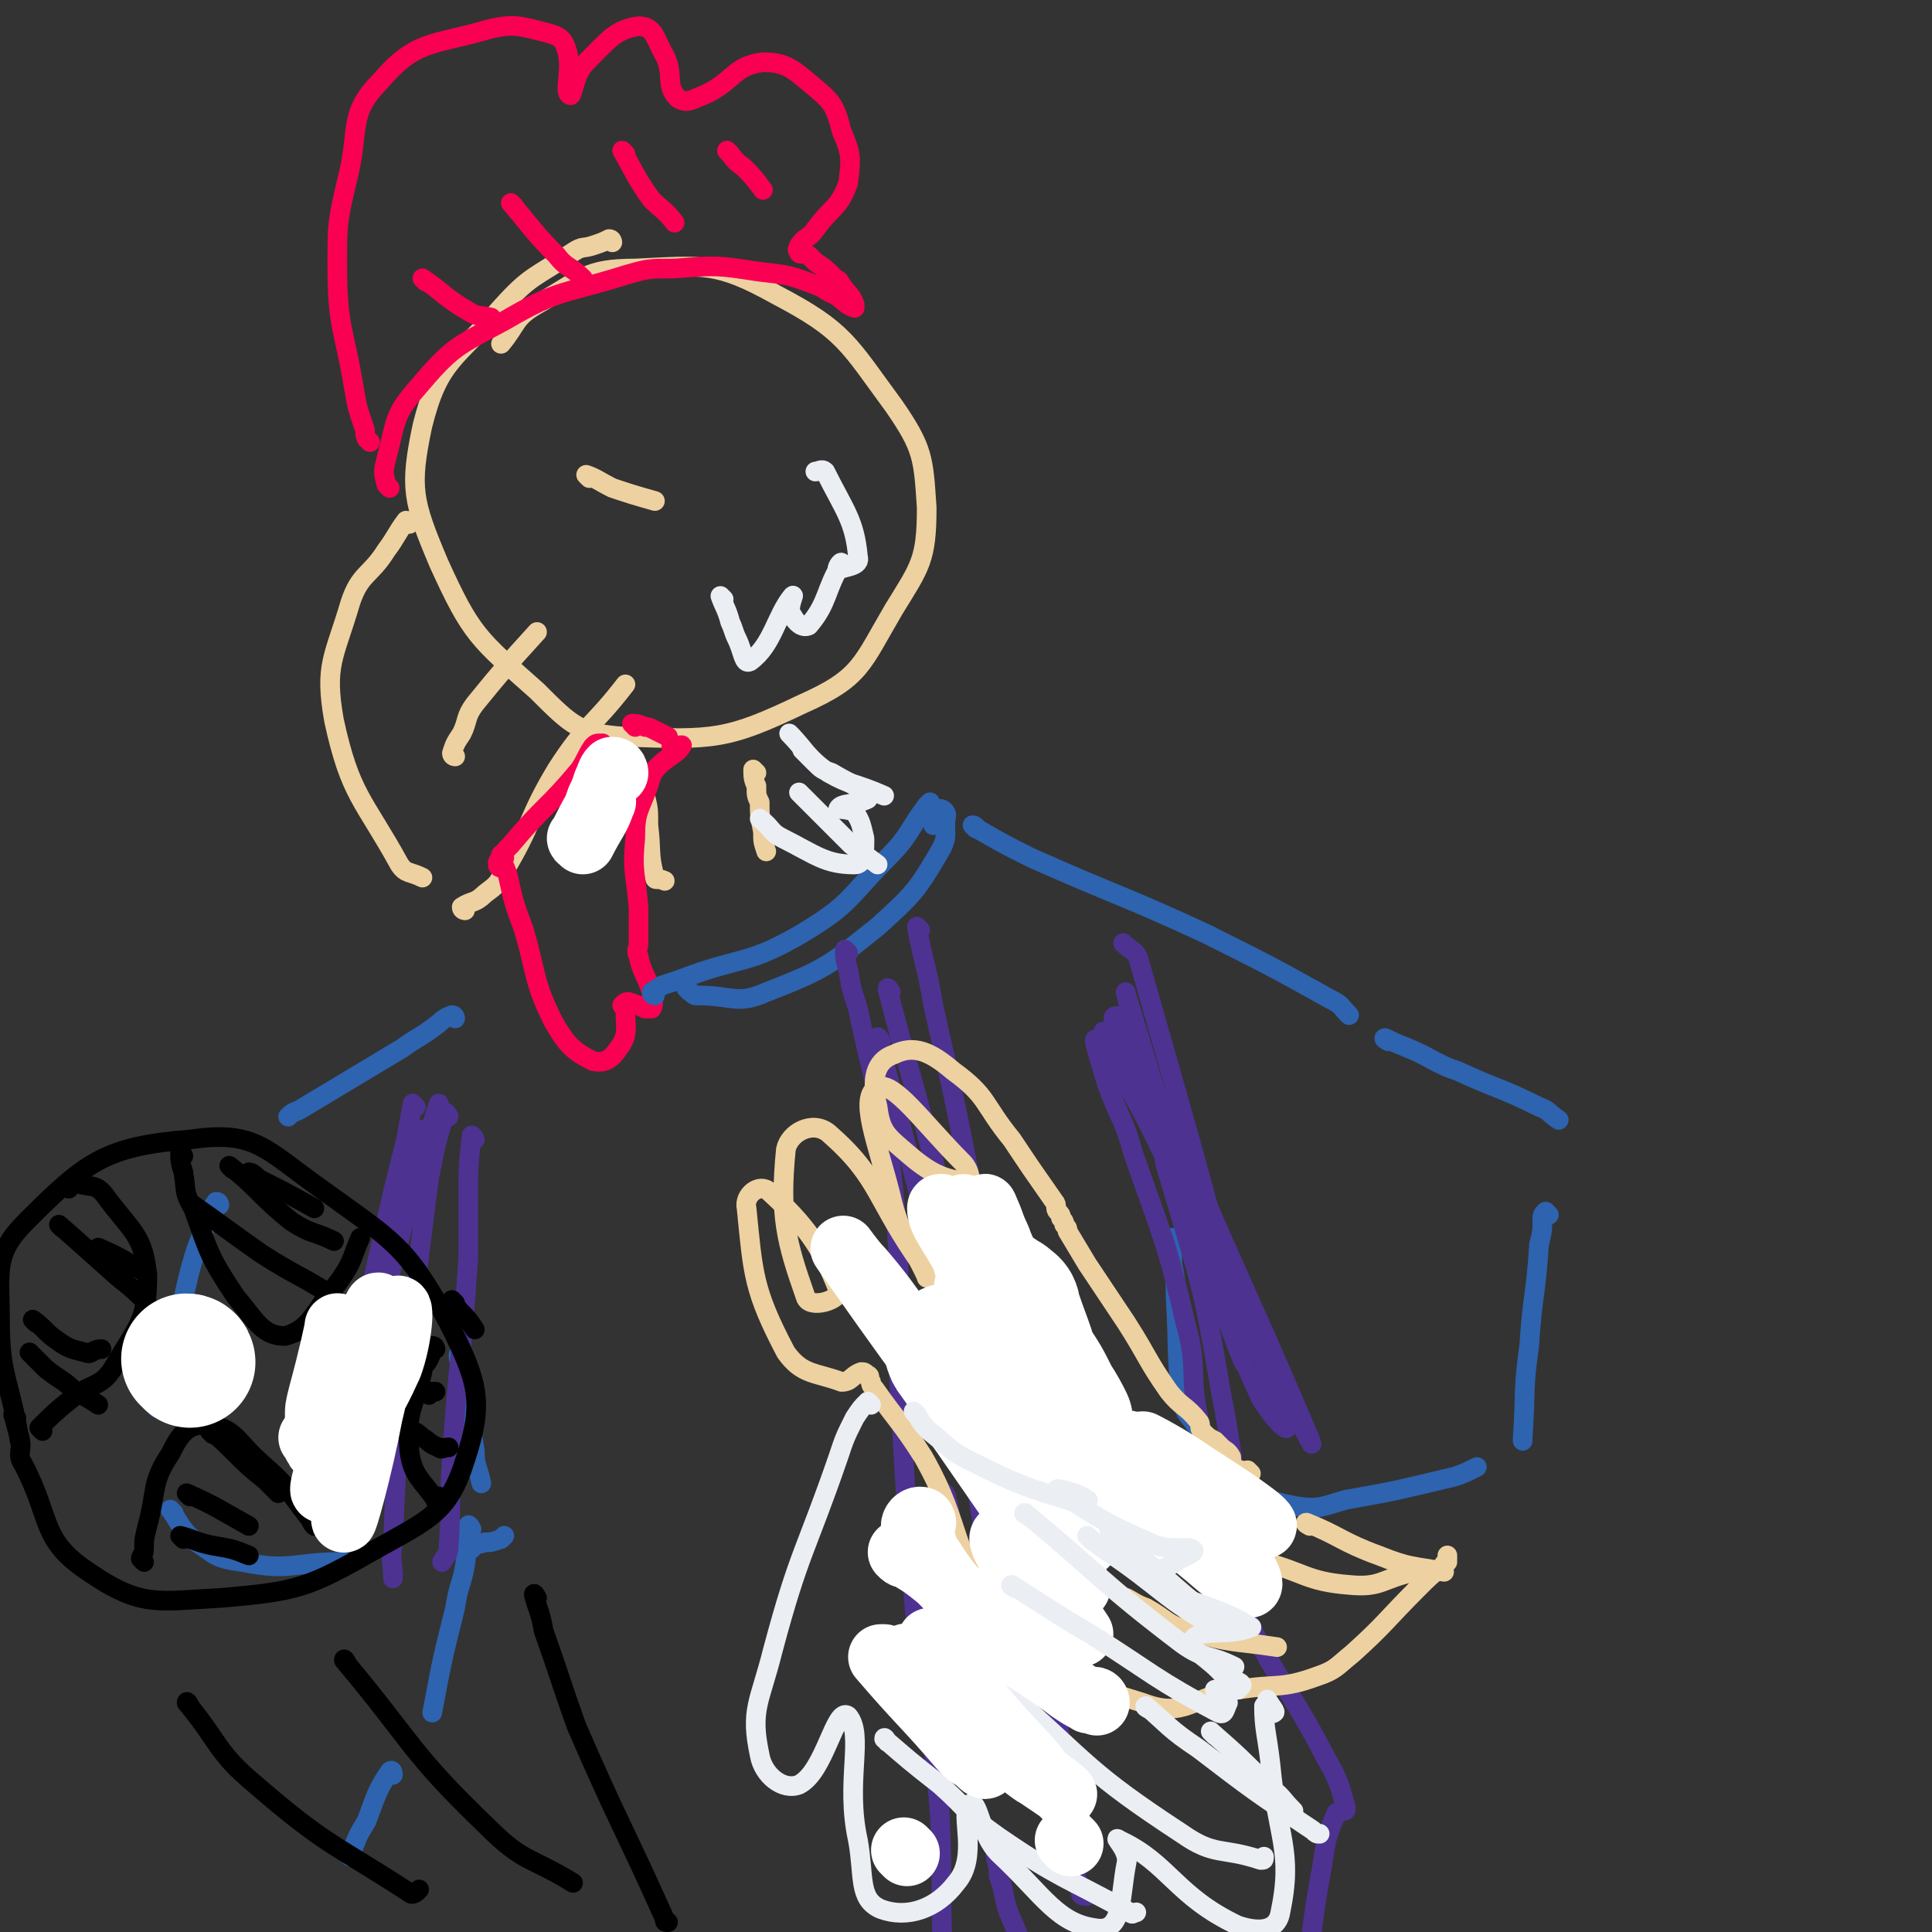 <svg viewBox='0 0 590 590' version='1.1' xmlns='http://www.w3.org/2000/svg' xmlns:xlink='http://www.w3.org/1999/xlink'><rect x="0" y="0" width="590" height="590" fill="#333333" stroke="none"/><g fill='none' stroke='#EED1A0' stroke-width='6' stroke-linecap='round' stroke-linejoin='round'><path d='M187,74c0,0 0,-1 -1,-1 -2,1 -2,1 -5,2 -3,1 -3,0 -6,2 -12,8 -13,7 -22,17 -14,16 -19,16 -24,36 -4,19 -3,23 5,42 10,22 12,23 30,39 11,11 13,13 27,14 27,1 31,1 54,-10 18,-8 18,-12 28,-29 8,-13 10,-15 10,-31 -1,-15 -1,-18 -10,-31 -14,-19 -15,-23 -36,-34 -18,-10 -22,-9 -43,-8 -15,0 -16,3 -30,11 -7,4 -6,6 -11,12 '/><path d='M125,160c0,0 0,-1 -1,-1 -3,4 -3,5 -6,9 -5,8 -8,7 -11,16 -5,17 -8,19 -5,36 5,23 9,24 20,44 2,3 3,2 7,4 '/><path d='M142,278c0,0 -1,0 -1,-1 3,-2 4,-1 7,-4 4,-3 4,-3 6,-7 9,-15 7,-16 16,-31 9,-14 11,-13 21,-26 '/><path d='M139,231c0,0 -1,0 -1,-1 1,-3 1,-3 3,-6 2,-4 1,-5 4,-9 9,-11 9,-11 19,-22 '/><path d='M194,236c0,0 -1,-1 -1,-1 1,3 3,4 4,8 1,4 1,4 1,9 1,8 0,9 2,16 0,1 1,0 3,1 '/><path d='M231,236c0,0 -1,-1 -1,-1 0,2 0,3 1,5 0,3 0,3 1,5 0,4 0,4 1,9 0,3 0,3 1,6 '/><path d='M180,146c0,0 -1,-1 -1,-1 3,1 4,2 8,4 6,2 6,2 13,4 '/></g>
<g fill='none' stroke='#F90052' stroke-width='6' stroke-linecap='round' stroke-linejoin='round'><path d='M154,262c0,0 -1,-1 -1,-1 0,2 1,3 2,6 2,9 2,9 5,17 4,14 3,16 9,28 4,7 6,9 12,12 4,1 6,-1 8,-4 3,-4 2,-6 2,-11 0,-1 -1,-2 -1,-2 1,-1 1,-1 2,-1 3,1 3,1 5,2 1,0 2,0 2,0 1,-2 0,-3 0,-5 -2,-6 -3,-6 -4,-11 -1,-2 0,-2 0,-4 0,-5 0,-5 0,-11 -1,-11 -2,-11 -1,-21 0,-8 1,-8 4,-16 1,-3 1,-4 3,-6 3,-3 6,-4 7,-6 1,-1 -1,0 -3,0 '/><path d='M153,265c0,0 -1,0 -1,-1 0,-1 0,-1 1,-2 1,-2 1,-2 3,-4 10,-12 11,-11 21,-23 2,-3 2,-4 4,-7 1,-1 1,-1 3,-1 '/><path d='M194,222c0,0 -1,-1 -1,-1 1,0 2,0 4,1 1,0 1,0 3,1 2,1 2,1 4,2 '/><path d='M113,135c0,0 0,0 -1,-1 -1,-2 0,-2 -1,-4 -2,-6 -2,-6 -3,-12 -3,-18 -5,-18 -5,-37 0,-13 0,-13 3,-26 4,-15 0,-20 10,-30 11,-13 16,-11 33,-16 8,-2 10,-1 18,1 4,1 5,2 6,5 2,6 -1,13 1,14 1,1 1,-6 5,-10 7,-7 9,-10 16,-11 5,0 5,4 8,9 3,6 0,9 4,13 3,2 5,0 8,-1 9,-4 9,-9 18,-10 7,0 9,2 15,7 6,5 7,6 9,14 3,7 3,8 2,16 -3,8 -5,7 -10,14 -2,3 -3,2 -5,5 0,1 -1,1 0,2 0,1 1,0 3,1 1,1 1,1 2,2 3,2 3,2 6,5 2,1 1,1 2,2 2,3 3,3 4,6 0,0 0,1 0,1 -3,-1 -3,-2 -6,-4 -3,-1 -3,-2 -6,-3 -8,-3 -8,-3 -17,-4 -13,-2 -13,-2 -26,-1 -8,0 -8,0 -15,2 -19,6 -20,4 -37,14 -15,8 -16,8 -27,21 -7,8 -6,10 -9,21 -1,4 -1,4 0,8 0,0 0,0 1,1 '/><path d='M130,86c0,0 -1,-1 -1,-1 6,4 7,6 14,10 3,2 3,1 7,2 '/><path d='M157,63c0,0 -1,-1 -1,-1 6,7 7,9 14,16 3,4 4,3 8,7 '/><path d='M191,47c0,0 -1,-1 -1,-1 4,7 4,8 9,15 3,3 4,3 7,7 '/><path d='M223,47c0,0 -1,-1 -1,-1 2,2 2,3 5,5 3,3 3,3 6,7 0,0 0,0 0,0 '/></g>
<g fill='none' stroke='#2D63AF' stroke-width='6' stroke-linecap='round' stroke-linejoin='round'><path d='M209,300c0,0 -1,-1 -1,-1 1,1 1,3 3,4 1,1 1,1 2,1 11,0 12,3 21,-1 18,-7 19,-8 34,-20 11,-10 12,-11 19,-23 3,-5 1,-6 2,-11 0,-1 -1,-2 -2,-2 -1,1 -1,3 -2,5 '/><path d='M200,304c0,0 -1,0 -1,-1 1,-1 2,-1 3,-2 3,-1 3,-1 6,-2 18,-7 20,-4 37,-14 15,-9 14,-11 26,-23 7,-7 6,-8 12,-16 1,-1 1,-1 1,-1 '/><path d='M139,311c0,0 0,-1 -1,-1 -3,1 -3,2 -6,4 -4,3 -5,3 -9,6 -15,9 -15,9 -30,18 -3,2 -3,1 -5,3 '/><path d='M67,368c0,0 0,-1 -1,-1 -2,3 -2,3 -3,7 -3,7 -3,7 -5,14 -5,21 -5,21 -10,42 '/><path d='M53,462c0,0 -1,-1 -1,-1 3,4 3,6 8,10 6,4 6,5 14,6 15,3 15,0 31,0 '/><path d='M144,473c0,0 -1,-1 -1,-1 2,-1 3,0 5,-1 2,0 2,0 5,-1 0,0 0,0 1,-1 '/><path d='M141,415c0,0 -1,-2 -1,-1 1,7 2,8 3,17 1,6 1,6 2,12 0,5 1,5 2,10 '/><path d='M298,253c0,0 -1,-1 -1,-1 1,0 1,1 3,2 7,4 7,4 15,8 27,12 27,11 53,23 20,10 20,10 38,20 4,2 3,2 6,5 '/><path d='M424,318c0,0 -2,-1 -1,-1 6,3 8,3 15,7 4,2 4,2 7,3 13,6 13,5 25,11 3,1 3,2 6,4 '/><path d='M473,371c0,0 -1,-1 -1,-1 -1,1 -1,1 -1,3 0,3 0,3 -1,7 -1,16 -2,15 -3,31 -2,14 -1,14 -2,28 0,1 0,1 0,1 '/><path d='M359,379c0,0 -1,-1 -1,-1 0,3 0,4 0,8 1,5 1,5 1,10 1,16 0,17 2,32 1,4 2,4 4,7 '/><path d='M375,454c0,0 -2,-1 -1,-1 10,3 11,5 22,7 7,1 8,0 15,-2 17,-3 16,-3 33,-7 3,-1 3,-1 7,-3 '/><path d='M144,467c0,0 -1,-2 -1,-1 -1,5 0,6 -1,12 -1,6 -2,6 -3,13 -4,16 -4,16 -7,32 '/><path d='M120,542c0,0 0,-2 -1,-1 -4,6 -4,7 -7,15 -3,5 -3,5 -5,11 '/></g>
<g fill='none' stroke='#4D3292' stroke-width='6' stroke-linecap='round' stroke-linejoin='round'><path d='M368,452c0,0 -1,-2 -1,-1 1,10 1,11 4,21 3,10 4,10 8,19 12,24 14,23 26,46 4,7 4,8 6,15 0,1 0,1 -1,1 -1,1 -2,0 -2,1 -4,9 -3,10 -5,20 -3,17 -2,17 -5,34 0,4 0,4 -1,7 '/><path d='M127,338c0,0 -1,-1 -1,-1 -1,5 -1,6 -2,11 -2,8 -2,8 -4,16 -5,22 -5,22 -10,45 -5,20 -5,20 -8,40 -1,7 -1,7 -1,14 0,0 0,0 0,0 '/><path d='M137,341c0,0 -1,-2 -1,-1 -3,9 -3,10 -5,20 -4,31 -4,31 -7,63 -3,24 -3,24 -4,48 -1,5 0,6 0,11 0,0 0,-1 0,-2 '/><path d='M145,348c0,0 -1,-2 -1,-1 -1,9 -1,10 -1,19 0,9 0,9 0,18 -2,31 -3,31 -5,61 -1,14 0,14 -1,27 0,3 -1,3 -2,5 '/><path d='M130,346c0,0 -1,-1 -1,-1 0,2 0,3 0,5 -2,8 -3,8 -5,16 -8,35 -9,35 -17,71 -2,8 -1,12 -2,17 0,1 -1,-2 0,-4 9,-42 9,-42 20,-83 4,-15 9,-30 9,-30 0,1 -6,16 -10,32 -8,29 -9,29 -15,59 -2,6 0,6 0,12 '/><path d='M338,316c0,0 -1,-1 -1,-1 5,9 6,10 11,21 5,9 6,9 8,20 10,34 11,34 17,70 4,20 6,39 4,41 -2,2 -7,-17 -11,-34 -3,-14 0,-15 -4,-29 -6,-26 -7,-26 -16,-52 -3,-11 -4,-10 -8,-21 -2,-7 -5,-16 -3,-13 7,9 12,17 21,36 16,36 13,38 29,73 3,5 9,12 8,8 -11,-34 -15,-42 -32,-83 -9,-22 -12,-22 -21,-41 0,-1 2,-1 2,0 23,47 22,47 44,96 7,16 17,39 14,33 -7,-13 -19,-35 -35,-72 -11,-27 -10,-28 -19,-56 -1,-4 -3,-12 -2,-8 11,36 13,44 27,88 4,12 11,31 9,23 -9,-42 -15,-61 -32,-121 -1,-4 -2,-3 -5,-6 '/><path d='M259,291c0,0 -1,-1 -1,-1 0,2 0,3 1,6 1,6 1,6 3,12 6,29 8,28 11,57 3,32 0,32 2,64 2,35 2,35 5,70 3,28 5,28 7,55 1,22 0,22 1,44 0,7 -2,7 0,14 1,6 3,5 7,11 '/><path d='M281,284c0,0 -1,-1 -1,-1 2,11 3,12 5,24 7,31 7,31 13,62 8,39 8,39 14,77 4,27 4,27 8,53 4,31 3,31 7,62 1,9 1,10 3,17 0,1 1,1 2,1 '/><path d='M305,567c0,0 -1,-2 -1,-1 0,2 1,3 1,7 2,5 1,5 3,11 3,7 3,7 6,15 '/><path d='M289,457c0,0 -1,-2 -1,-1 1,2 2,3 2,7 3,16 1,17 6,33 4,16 10,37 11,31 2,-10 -2,-31 -7,-62 -3,-20 -5,-20 -9,-40 '/><path d='M272,303c0,0 -1,-2 -1,-1 7,27 8,28 15,56 9,32 9,32 18,64 '/><path d='M269,318c0,0 -1,-2 -1,-1 12,45 12,46 25,92 1,6 2,6 4,13 '/></g>
<g fill='none' stroke='#000000' stroke-width='6' stroke-linecap='round' stroke-linejoin='round'><path d='M5,433c0,0 -1,-2 -1,-1 1,3 1,4 2,7 1,4 -1,5 1,8 9,17 5,23 20,33 16,11 21,9 40,8 24,-2 27,-3 48,-15 16,-9 22,-11 27,-27 6,-18 4,-24 -5,-42 -13,-24 -17,-25 -39,-41 -17,-12 -20,-18 -40,-15 -26,2 -32,7 -50,25 -10,10 -8,15 -8,30 0,18 3,18 6,37 0,0 0,0 0,0 '/><path d='M56,353c0,0 -1,-1 -1,-1 0,2 0,3 1,6 1,6 0,6 3,11 5,14 5,15 13,27 6,7 8,12 15,12 8,-2 9,-8 16,-16 5,-7 4,-7 7,-14 '/><path d='M60,369c0,0 -1,-1 -1,-1 10,7 11,8 21,15 11,7 11,6 22,13 '/><path d='M71,357c0,0 -1,-1 -1,-1 9,7 9,9 19,17 6,4 7,3 13,6 '/><path d='M77,359c0,0 -1,-1 -1,-1 1,0 2,1 3,2 8,4 8,4 17,9 '/><path d='M44,477c0,0 0,0 -1,-1 0,-1 1,-1 1,-3 0,-3 0,-3 1,-7 3,-11 1,-13 7,-22 3,-6 5,-9 11,-9 9,1 9,5 17,12 8,7 7,7 14,16 1,1 1,2 2,3 '/><path d='M56,470c0,0 -1,-1 -1,-1 4,1 5,2 10,3 6,1 6,1 11,3 '/><path d='M58,457c0,0 -1,-1 -1,-1 9,4 10,5 19,10 '/><path d='M65,438c0,0 -1,-1 -1,-1 3,2 4,3 7,6 5,5 5,5 10,9 2,2 2,2 4,4 '/><path d='M13,437c0,0 -1,-1 -1,-1 4,-4 5,-5 10,-9 6,-5 9,-3 13,-10 7,-12 10,-14 10,-27 -1,-13 -5,-14 -13,-25 -3,-4 -5,-2 -9,-4 -1,0 -1,1 -2,2 '/><path d='M10,414c0,0 -1,-1 -1,-1 2,2 3,3 5,5 5,4 5,3 9,7 4,2 4,2 7,4 '/><path d='M11,404c0,0 -1,-1 -1,-1 3,2 4,4 7,6 4,3 5,3 9,4 2,1 2,-1 5,-1 '/><path d='M19,375c0,0 -1,-1 -1,-1 8,7 9,8 18,16 5,4 5,4 9,8 '/><path d='M31,382c0,0 -1,-1 -1,-1 7,3 8,4 15,8 '/><path d='M133,412c0,0 0,-1 -1,-1 0,1 0,2 -1,4 -1,2 -2,2 -2,4 -3,12 -5,12 -4,24 1,8 4,9 8,15 0,1 0,0 1,-1 '/><path d='M125,437c0,0 -1,-1 -1,-1 2,1 3,1 5,3 2,1 2,2 5,3 1,1 1,0 3,0 '/><path d='M131,426c0,0 -1,-1 -1,-1 1,0 2,0 3,0 '/><path d='M139,398c0,0 -1,-1 -1,-1 1,1 1,2 3,4 2,2 2,2 4,5 '/><path d='M58,521c0,0 -1,-2 -1,-1 10,12 9,15 21,25 22,19 24,18 47,33 1,1 2,0 3,-1 '/><path d='M106,508c0,0 -1,-2 -1,-1 21,25 20,28 44,51 11,11 13,9 26,17 0,0 0,0 0,0 '/><path d='M164,488c0,0 -1,-2 -1,-1 1,4 2,5 3,11 5,14 5,15 10,29 13,30 14,30 27,59 0,1 0,1 1,1 '/></g>
<g fill='none' stroke='#EED1A0' stroke-width='6' stroke-linecap='round' stroke-linejoin='round'><path d='M382,450c0,0 -1,-1 -1,-1 -1,0 -1,1 -2,0 -1,0 -1,0 -2,-1 -1,-1 -1,-1 -1,-3 -1,-2 -2,-2 -3,-3 -1,-1 -1,-1 -2,-2 -2,-1 -2,-1 -4,-3 -1,-1 0,-2 -1,-3 -4,-5 -5,-4 -9,-9 -7,-10 -6,-10 -13,-21 -6,-9 -6,-9 -12,-18 -3,-5 -3,-5 -6,-10 0,-1 0,-1 -1,-2 0,-1 0,-1 -1,-2 0,-1 0,-1 -1,-2 -1,-1 0,-2 -1,-3 -7,-10 -7,-10 -13,-19 -9,-11 -7,-13 -18,-21 -7,-6 -12,-8 -18,-5 -6,2 -7,8 -5,16 1,8 3,9 10,15 7,6 11,7 17,8 2,0 1,-4 -1,-6 -12,-12 -21,-25 -26,-23 -6,3 0,17 4,33 3,13 6,14 11,25 0,1 0,-2 -1,-3 -15,-21 -13,-27 -29,-41 -5,-4 -12,0 -13,5 -2,20 0,28 6,45 1,4 11,1 10,-2 -5,-13 -10,-20 -21,-30 -3,-3 -8,1 -7,5 2,20 2,25 12,44 5,7 9,6 17,9 3,0 3,-2 6,-3 1,0 1,0 2,1 1,0 0,1 1,2 0,1 0,1 1,2 7,10 8,10 15,21 13,23 7,28 24,47 17,19 20,21 43,28 13,5 15,-2 29,-4 12,-2 13,0 24,-4 6,-2 6,-3 11,-7 10,-9 10,-10 20,-20 4,-4 4,-4 8,-7 0,-1 0,0 1,-1 0,0 0,-1 0,-2 '/><path d='M345,489c0,0 -2,-1 -1,-1 2,1 3,2 6,3 7,4 6,5 13,7 13,4 14,3 27,5 '/><path d='M387,478c0,0 -2,-1 -1,-1 12,3 13,6 26,7 10,1 10,-2 20,-4 '/><path d='M400,466c0,0 -2,-1 -1,-1 10,4 11,6 22,10 10,4 10,3 20,5 '/></g>
<g fill='none' stroke='#EBEEF3' stroke-width='6' stroke-linecap='round' stroke-linejoin='round'><path d='M266,429c0,0 -1,-1 -1,-1 -2,2 -2,2 -4,5 -3,6 -3,6 -5,12 -10,29 -12,29 -20,59 -4,16 -7,18 -4,32 1,6 7,11 12,9 8,-4 11,-24 15,-21 5,6 -1,20 3,38 2,11 0,18 7,21 8,3 17,0 23,-8 7,-8 1,-21 4,-24 3,-2 3,9 9,15 14,13 18,22 31,23 7,0 6,-10 8,-20 1,-4 -5,-9 -2,-7 15,7 17,17 36,26 6,2 12,2 13,-4 4,-19 -1,-23 -3,-45 -1,-9 -2,-11 -2,-18 0,-1 3,3 3,2 1,0 -1,-2 -2,-4 '/><path d='M271,532c0,0 -1,-2 -1,-1 7,6 8,7 17,14 9,8 8,9 18,16 19,13 20,12 40,23 1,1 1,0 2,0 '/><path d='M299,506c0,0 -1,-2 -1,-1 4,5 4,6 9,11 26,23 25,25 54,44 10,7 12,4 24,8 1,0 1,0 1,-1 '/><path d='M351,522c0,0 -2,-1 -1,-1 7,6 7,7 16,13 17,13 17,13 35,25 1,1 1,1 2,1 '/><path d='M371,530c0,0 -2,-2 -1,-1 8,7 9,8 18,17 4,3 3,3 7,7 '/><path d='M221,183c0,0 -1,-1 -1,-1 1,3 2,4 3,8 1,2 1,3 2,5 2,4 2,8 4,7 7,-5 8,-14 13,-20 1,-1 -2,4 0,6 1,2 3,4 5,3 6,-7 5,-11 10,-19 0,-1 -2,2 -1,2 2,-1 7,-1 6,-4 -1,-11 -4,-14 -10,-26 -1,-1 -2,0 -3,0 '/></g>
<g fill='none' stroke='#FFFFFF' stroke-width='40' stroke-linecap='round' stroke-linejoin='round'><path d='M323,461c0,0 -1,-1 -1,-1 -1,-1 -1,-1 -2,-2 -2,-2 -2,-2 -3,-5 -9,-13 -9,-13 -18,-26 -3,-5 -3,-5 -6,-11 -1,-2 -2,-3 -3,-4 0,-1 0,1 1,2 12,17 12,17 24,35 5,7 5,10 9,15 1,1 2,-2 2,-4 1,-7 2,-8 1,-15 -1,-6 -2,-6 -4,-12 0,-1 0,-2 0,-2 1,0 3,3 3,3 -1,-2 -2,-4 -4,-7 -3,-6 -3,-6 -7,-12 -3,-5 -4,-5 -7,-11 -1,-2 -1,-2 -2,-4 0,-2 0,-2 -1,-3 0,-1 0,-2 0,-2 1,1 2,1 3,2 1,1 2,1 2,3 4,12 5,12 7,24 2,7 0,8 2,14 3,8 5,8 8,15 0,1 -1,1 -1,1 -7,-6 -6,-7 -13,-12 -1,-1 -2,-1 -2,-1 1,2 3,3 6,6 2,2 3,3 5,3 1,0 0,-2 -1,-4 '/><path d='M58,416c0,0 0,-1 -1,-1 '/></g>
<g fill='none' stroke='#FFFFFF' stroke-width='20' stroke-linecap='round' stroke-linejoin='round'><path d='M96,440c0,0 -1,-1 -1,-1 1,1 2,4 2,3 1,-2 0,-4 0,-9 0,-3 0,-3 1,-7 3,-11 5,-20 5,-21 1,-1 -2,8 -2,17 0,8 -1,17 2,16 6,-1 11,-10 16,-21 3,-8 4,-20 2,-17 -5,5 -9,16 -17,33 -2,4 -5,11 -4,8 5,-14 11,-35 15,-42 2,-3 0,11 -2,22 -3,21 -8,40 -8,43 0,2 5,-16 8,-32 2,-8 4,-19 2,-16 -5,9 -9,24 -16,39 -1,1 0,-3 1,-6 '/><path d='M188,236c0,0 0,-1 -1,-1 -1,1 -1,2 -2,4 -1,3 -1,3 -2,5 -2,6 -5,12 -6,12 0,1 2,-4 5,-9 1,-1 3,-3 2,-2 -1,4 -3,6 -6,12 '/><path d='M301,423c0,0 0,-1 -1,-1 -2,-1 -3,0 -5,-1 -5,-2 -6,-1 -9,-5 -13,-13 -11,-14 -23,-28 -3,-3 -7,-9 -5,-6 10,14 14,20 28,39 5,7 8,14 10,12 3,-2 1,-10 1,-21 0,-6 -4,-11 -2,-11 4,-1 9,9 13,11 2,0 1,-3 1,-6 -3,-13 -5,-14 -8,-25 0,0 1,1 2,2 3,3 6,8 5,7 -1,-2 -4,-7 -8,-14 -3,-4 -6,-9 -6,-7 -2,3 1,10 1,17 1,0 0,-1 0,-1 -4,-8 -8,-12 -8,-16 0,-2 3,2 7,4 5,3 8,7 11,7 1,0 -1,-3 -2,-6 -1,-3 -3,-7 -2,-5 8,21 12,25 21,52 4,12 2,13 3,25 1,7 1,7 0,13 0,2 1,2 0,3 -3,2 -6,1 -6,4 -1,4 2,5 4,9 3,5 7,9 6,10 -2,0 -5,-6 -12,-10 -5,-3 -11,-8 -11,-5 1,5 7,10 13,20 2,2 4,5 4,3 -1,-3 -8,-13 -6,-12 2,2 7,9 13,18 0,0 0,0 0,0 -6,-9 -6,-9 -11,-19 -2,-2 -3,-7 -3,-6 1,4 1,10 5,15 1,2 6,2 6,-1 0,-14 -3,-16 -7,-33 -1,-3 -1,-3 -2,-5 0,-1 0,-1 -1,-2 0,-1 -2,-3 -1,-3 6,1 9,1 15,4 14,8 14,9 27,18 12,8 16,14 23,17 2,1 -1,-6 -5,-9 -13,-12 -24,-16 -30,-21 -2,-1 7,5 15,9 6,3 7,3 12,4 1,1 0,-1 -1,-2 -11,-11 -19,-18 -23,-23 -1,-2 6,6 12,10 12,7 24,14 25,14 1,-1 -11,-9 -22,-16 -7,-5 -15,-9 -15,-9 0,0 9,6 14,9 1,1 0,-1 -2,-1 -7,-5 -14,-7 -15,-8 -1,0 5,3 10,6 4,2 9,4 8,3 -2,-1 -7,-4 -14,-7 -3,-1 -6,-3 -6,-2 2,2 8,7 10,8 0,0 -3,-3 -5,-7 '/><path d='M301,534c0,0 -1,-2 -1,-1 0,2 2,5 1,6 0,1 -1,0 -3,-2 -2,-1 -2,-1 -4,-3 -12,-14 -13,-14 -25,-28 0,0 1,0 1,0 19,14 19,14 37,28 9,7 19,14 18,14 0,-1 -11,-7 -20,-15 -15,-13 -26,-25 -28,-27 -2,-2 9,10 20,20 9,8 20,17 20,16 1,-2 -10,-11 -19,-23 -7,-9 -7,-9 -14,-18 '/><path d='M282,465c0,0 0,-1 -1,-1 -1,0 -2,1 -2,2 0,2 1,2 3,5 1,3 1,3 3,6 5,8 11,14 12,15 0,1 -5,-5 -10,-10 -5,-4 -5,-4 -10,-7 -1,0 -1,0 -2,-1 '/><path d='M277,566c0,0 -1,-1 -1,-1 '/><path d='M327,563c0,0 -1,-1 -1,-1 '/><path d='M335,520c0,0 0,-1 -1,-1 -1,0 -1,1 -2,0 -2,-1 -2,-1 -5,-3 -12,-9 -13,-8 -25,-18 -5,-4 -5,-5 -9,-11 '/></g>
<g fill='none' stroke='#EBEEF3' stroke-width='6' stroke-linecap='round' stroke-linejoin='round'><path d='M280,432c0,0 -1,-1 -1,-1 2,2 2,4 6,7 5,4 5,5 11,8 16,8 17,8 33,13 2,1 4,-1 3,-1 -2,-2 -11,-4 -9,-3 8,6 14,10 28,16 6,3 11,1 13,2 2,1 -2,2 -5,4 -4,3 -10,3 -8,5 8,7 14,6 28,13 1,1 4,2 3,2 -7,3 -16,0 -18,4 -1,3 5,5 10,11 3,1 6,2 5,3 -1,1 -7,1 -8,1 0,1 4,0 7,0 '/><path d='M310,485c0,0 -2,-1 -1,-1 11,7 12,8 24,15 19,12 20,14 39,24 2,1 2,-1 3,-3 '/><path d='M314,463c0,0 -2,-1 -1,-1 23,19 23,21 48,40 7,5 8,3 16,7 0,0 0,0 0,0 '/><path d='M333,470c0,0 -1,-1 -1,-1 1,1 2,2 5,4 18,12 18,15 36,25 2,1 2,-2 3,-4 '/><path d='M340,468c0,0 -2,-1 -1,-1 4,3 5,4 10,9 13,11 13,12 26,21 1,1 1,-1 2,-2 '/><path d='M246,230c0,0 -1,-1 -1,-1 1,1 2,2 4,4 2,2 2,2 5,3 5,3 6,3 10,6 1,1 1,2 1,2 -4,2 -8,1 -9,3 -1,0 3,0 5,1 2,3 2,4 3,8 0,4 0,8 -3,8 -9,0 -12,-3 -22,-8 -4,-2 -3,-3 -7,-6 '/><path d='M245,243c0,0 -1,-1 -1,-1 4,4 5,5 10,10 3,3 3,3 6,6 4,3 4,3 8,6 '/><path d='M242,225c0,0 -1,-1 -1,-1 5,5 5,7 12,12 7,4 8,3 17,7 '/></g>
</svg>